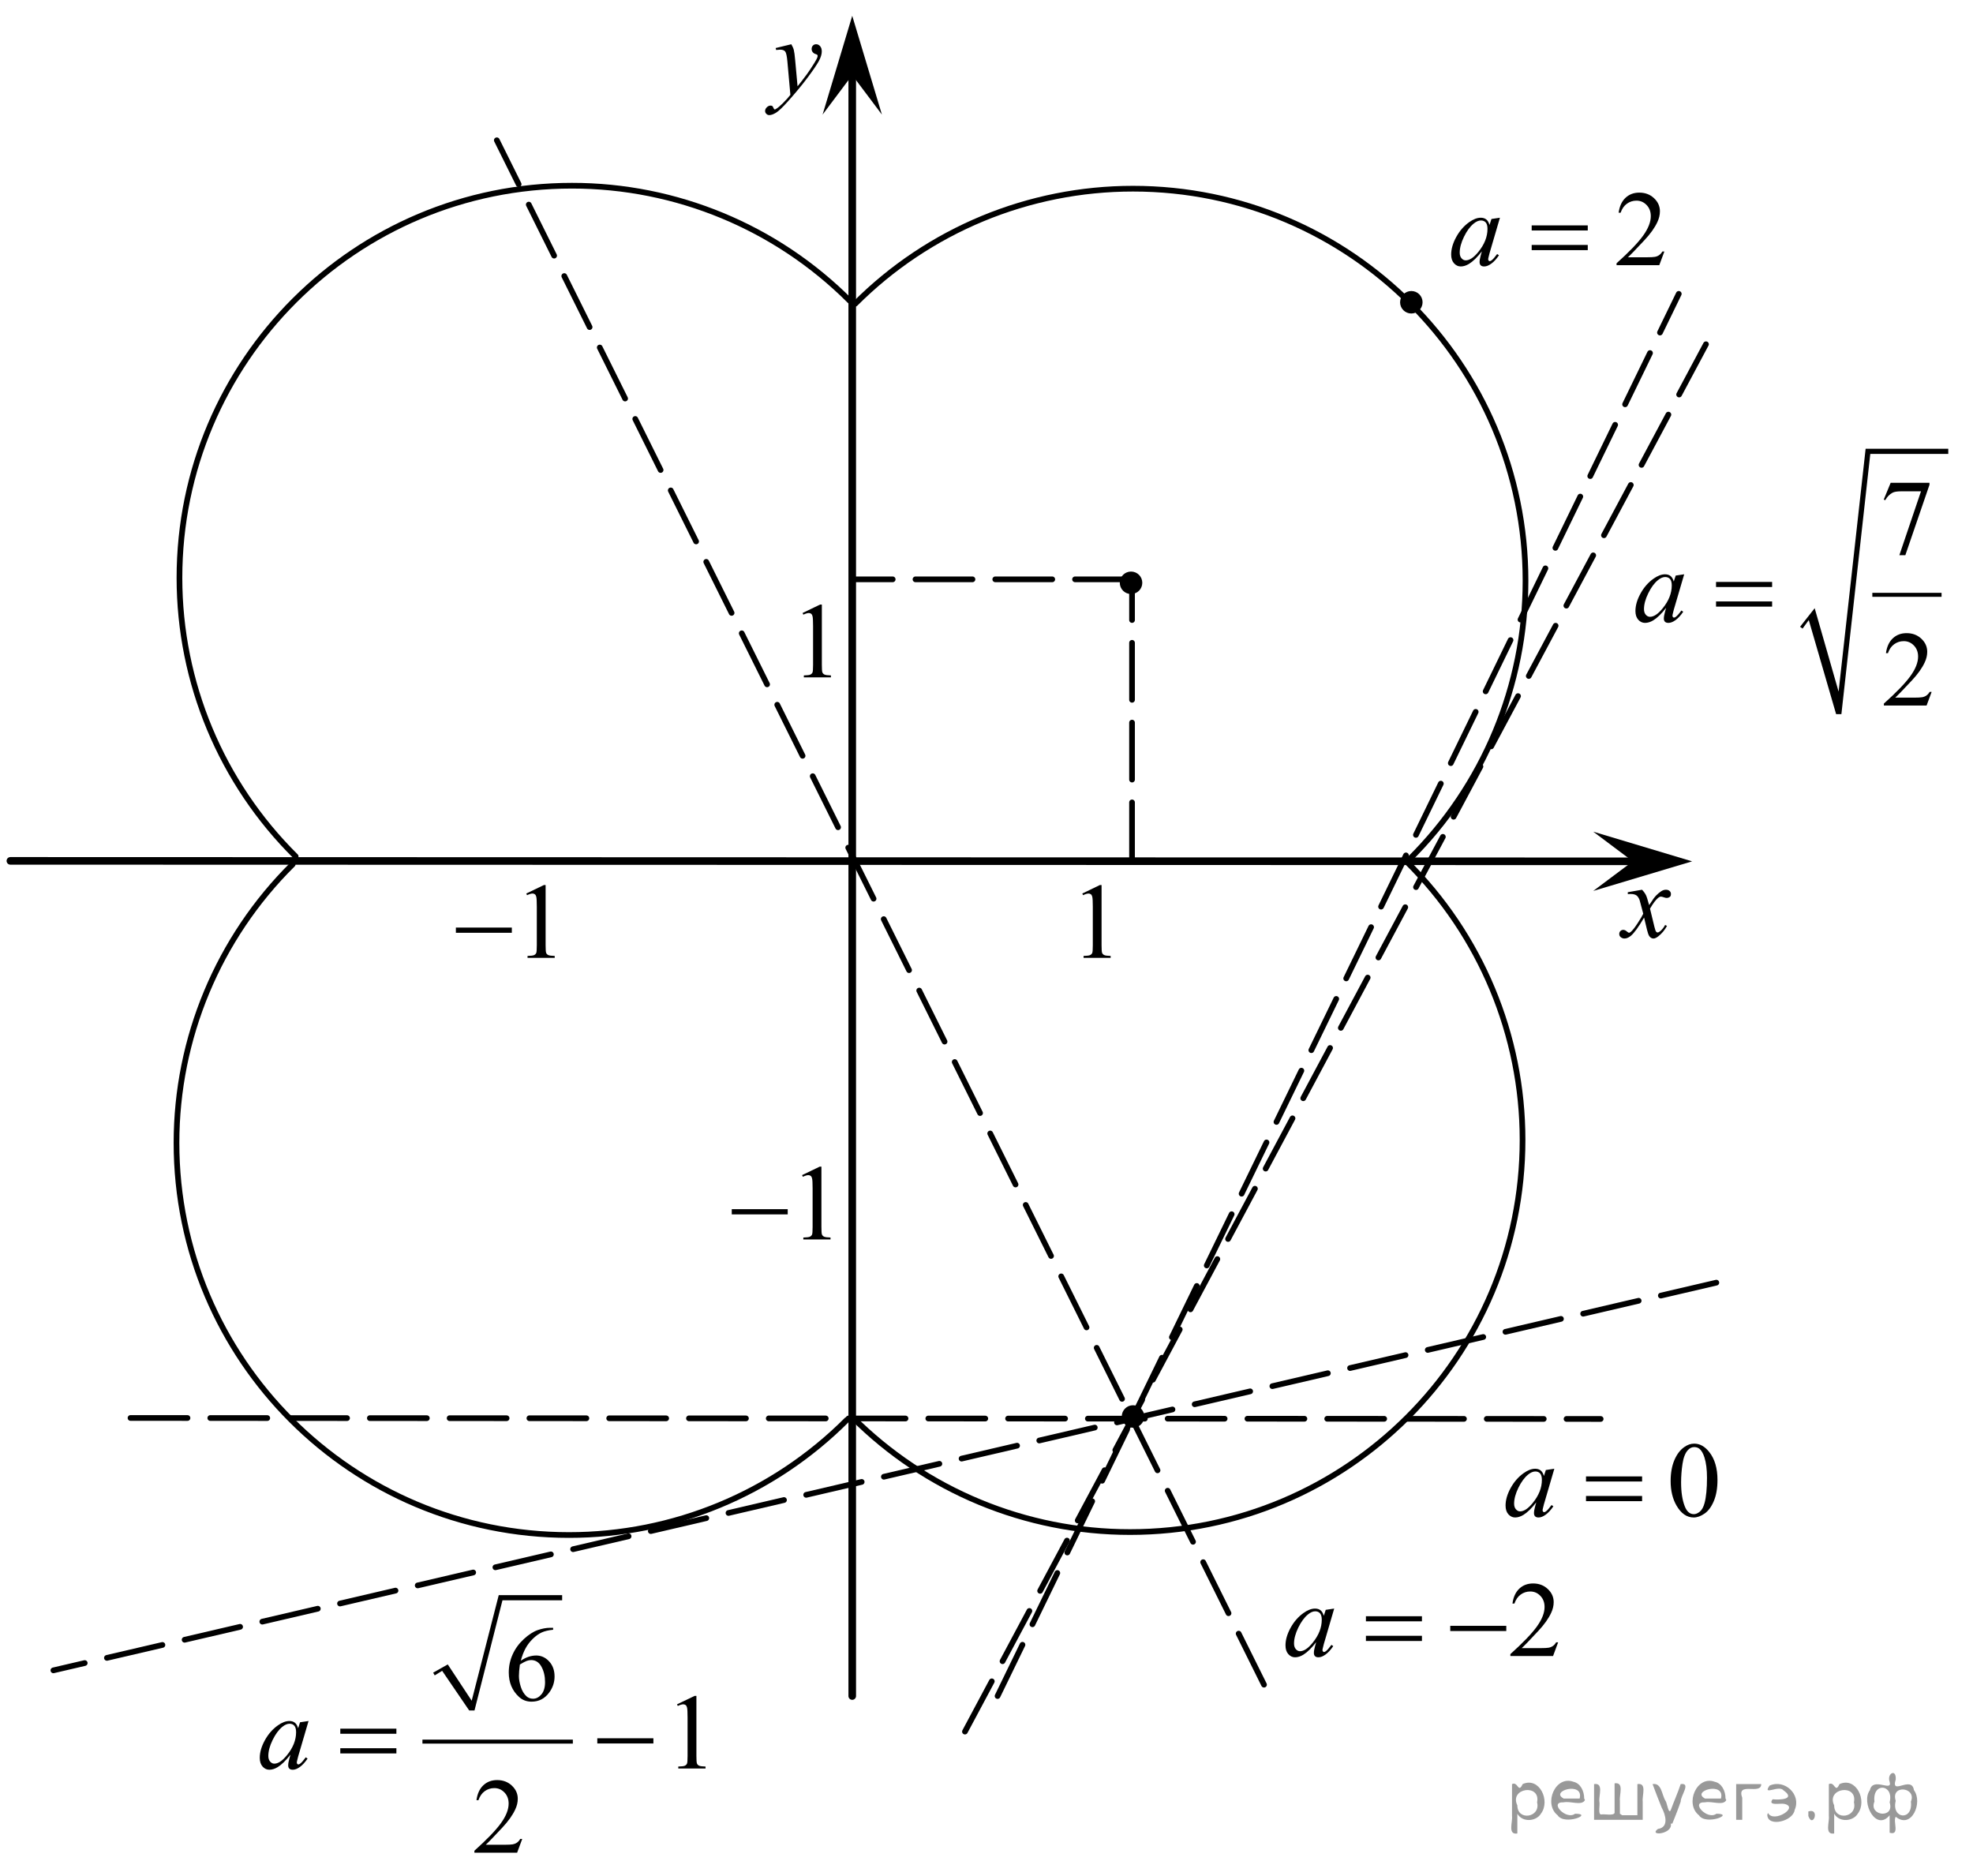 <?xml version="1.0" encoding="utf-8"?>
<!-- Generator: Adobe Illustrator 16.0.0, SVG Export Plug-In . SVG Version: 6.00 Build 0)  -->
<!DOCTYPE svg PUBLIC "-//W3C//DTD SVG 1.1//EN" "http://www.w3.org/Graphics/SVG/1.1/DTD/svg11.dtd">
<svg version="1.1" id="Слой_1" xmlns="http://www.w3.org/2000/svg" xmlns:xlink="http://www.w3.org/1999/xlink" x="0px" y="0px"
	 width="259.671px" height="246.883px" viewBox="0 0 259.671 246.883" enable-background="new 0 0 259.671 246.883"
	 xml:space="preserve">
<g>
	<g>
		<defs>
			<line id="SVGID_1_" x1="21.572" y1="-75.887" x2="246.11" y2="-75.887"/>
		</defs>
		<clipPath id="SVGID_2_">
			<use xlink:href="#SVGID_1_"  overflow="visible"/>
		</clipPath>
	</g>
	<path fill-rule="evenodd" clip-rule="evenodd" d="M133.087-74.003"/>
</g>
<g>
	<g>
		<defs>
			<polygon id="SVGID_3_" points="210.55,127.219 222.325,127.219 222.325,114.348 210.55,114.348 210.55,127.219 			"/>
		</defs>
		<clipPath id="SVGID_4_">
			<use xlink:href="#SVGID_3_"  overflow="visible"/>
		</clipPath>
		<g clip-path="url(#SVGID_4_)">
			<path d="M216.112,117.095c0.229,0.239,0.402,0.479,0.52,0.719c0.085,0.166,0.223,0.602,0.415,1.307l0.618-0.912
				c0.164-0.222,0.363-0.433,0.598-0.633s0.44-0.338,0.618-0.411c0.112-0.046,0.236-0.069,0.373-0.069
				c0.201,0,0.361,0.053,0.48,0.159c0.12,0.105,0.18,0.234,0.18,0.387c0,0.176-0.035,0.295-0.105,0.359
				c-0.131,0.115-0.281,0.173-0.45,0.173c-0.098,0-0.203-0.021-0.315-0.062c-0.221-0.074-0.368-0.111-0.443-0.111
				c-0.112,0-0.246,0.064-0.4,0.193c-0.29,0.24-0.637,0.703-1.04,1.39l0.576,2.378c0.089,0.364,0.164,0.582,0.225,0.653
				c0.062,0.071,0.122,0.107,0.183,0.107c0.099,0,0.214-0.053,0.345-0.159c0.258-0.212,0.478-0.488,0.661-0.829l0.245,0.124
				c-0.295,0.544-0.67,0.995-1.124,1.354c-0.258,0.203-0.476,0.305-0.653,0.305c-0.263,0-0.471-0.146-0.626-0.436
				c-0.098-0.18-0.302-0.954-0.611-2.322c-0.73,1.248-1.316,2.053-1.757,2.412c-0.286,0.23-0.563,0.346-0.829,0.346
				c-0.188,0-0.358-0.067-0.513-0.2c-0.113-0.102-0.169-0.237-0.169-0.408c0-0.152,0.052-0.278,0.154-0.38
				c0.104-0.102,0.229-0.152,0.38-0.152c0.149,0,0.309,0.073,0.478,0.221c0.122,0.106,0.216,0.159,0.281,0.159
				c0.057,0,0.129-0.036,0.218-0.11c0.221-0.175,0.521-0.553,0.899-1.134c0.38-0.58,0.628-1,0.745-1.258
				c-0.29-1.12-0.447-1.712-0.471-1.776c-0.108-0.3-0.248-0.512-0.422-0.637c-0.173-0.124-0.429-0.187-0.766-0.187
				c-0.108,0-0.232,0.005-0.373,0.014v-0.248L216.112,117.095z"/>
		</g>
	</g>
	<g>
		<defs>
			<polygon id="SVGID_5_" points="98.124,18.539 111.202,18.539 111.202,3.068 98.124,3.068 98.124,18.539 			"/>
		</defs>
		<clipPath id="SVGID_6_">
			<use xlink:href="#SVGID_5_"  overflow="visible"/>
		</clipPath>
		<g clip-path="url(#SVGID_6_)">
			<path d="M104.145,5.823c0.159,0.268,0.27,0.519,0.33,0.751s0.122,0.691,0.183,1.375l0.31,3.407
				c0.28-0.333,0.688-0.859,1.222-1.579c0.258-0.351,0.576-0.829,0.955-1.434c0.229-0.369,0.37-0.627,0.422-0.775
				c0.028-0.074,0.042-0.15,0.042-0.229c0-0.051-0.017-0.092-0.049-0.125c-0.033-0.032-0.118-0.07-0.257-0.114
				c-0.138-0.044-0.253-0.125-0.344-0.243c-0.092-0.118-0.137-0.252-0.137-0.405c0-0.189,0.056-0.342,0.168-0.457
				s0.253-0.173,0.422-0.173c0.206,0,0.381,0.084,0.526,0.253s0.218,0.4,0.218,0.696c0,0.365-0.126,0.781-0.379,1.25
				c-0.253,0.468-0.74,1.188-1.461,2.157c-0.722,0.969-1.595,2.026-2.62,3.171c-0.707,0.79-1.231,1.287-1.573,1.492
				c-0.342,0.205-0.635,0.308-0.878,0.308c-0.146,0-0.273-0.054-0.383-0.163c-0.11-0.109-0.165-0.234-0.165-0.377
				c0-0.18,0.076-0.344,0.228-0.492c0.152-0.148,0.317-0.222,0.496-0.222c0.093,0,0.171,0.021,0.231,0.063
				c0.037,0.023,0.078,0.089,0.123,0.197c0.044,0.108,0.085,0.181,0.123,0.218c0.023,0.023,0.051,0.035,0.084,0.035
				c0.028,0,0.077-0.023,0.147-0.069c0.258-0.157,0.558-0.406,0.899-0.748c0.449-0.452,0.781-0.822,0.997-1.108l-0.394-4.39
				c-0.065-0.725-0.164-1.166-0.295-1.323c-0.131-0.157-0.352-0.235-0.66-0.235c-0.099,0-0.274,0.014-0.526,0.042l-0.063-0.256
				L104.145,5.823z"/>
		</g>
	</g>
	<g>
		<defs>
			<polygon id="SVGID_7_" points="139.959,128.648 149.066,128.648 149.066,113.178 139.959,113.178 139.959,128.648 			"/>
		</defs>
		<clipPath id="SVGID_8_">
			<use xlink:href="#SVGID_7_"  overflow="visible"/>
		</clipPath>
		<g clip-path="url(#SVGID_8_)">
			<path d="M142.444,117.595l2.306-1.114h0.23v7.928c0,0.526,0.022,0.854,0.066,0.983c0.045,0.13,0.137,0.229,0.276,0.298
				s0.424,0.108,0.853,0.118v0.256h-3.564v-0.256c0.447-0.01,0.736-0.048,0.867-0.114c0.13-0.067,0.221-0.157,0.272-0.271
				c0.051-0.113,0.077-0.451,0.077-1.015v-5.068c0-0.683-0.023-1.121-0.07-1.315c-0.032-0.147-0.092-0.256-0.178-0.325
				c-0.087-0.069-0.19-0.104-0.312-0.104c-0.172,0-0.412,0.072-0.72,0.215L142.444,117.595z"/>
		</g>
	</g>
	<g>
		<defs>
			<polygon id="SVGID_9_" points="103.135,91.728 112.243,91.728 112.243,76.258 103.135,76.258 103.135,91.728 			"/>
		</defs>
		<clipPath id="SVGID_10_">
			<use xlink:href="#SVGID_9_"  overflow="visible"/>
		</clipPath>
		<g clip-path="url(#SVGID_10_)">
			<path d="M105.628,80.677l2.307-1.114h0.23v7.928c0,0.526,0.021,0.854,0.066,0.983c0.044,0.13,0.136,0.229,0.275,0.298
				c0.141,0.069,0.424,0.108,0.854,0.118v0.256h-3.564V88.89c0.447-0.01,0.735-0.048,0.866-0.114
				c0.131-0.067,0.222-0.157,0.272-0.271c0.052-0.113,0.077-0.451,0.077-1.015v-5.068c0-0.683-0.023-1.121-0.07-1.315
				c-0.032-0.147-0.092-0.256-0.178-0.325c-0.087-0.069-0.19-0.104-0.312-0.104c-0.172,0-0.412,0.072-0.72,0.215L105.628,80.677z"/>
		</g>
	</g>
	<g>
		<defs>
			<polygon id="SVGID_11_" points="57.332,128.648 75.613,128.648 75.613,113.178 57.332,113.178 57.332,128.648 			"/>
		</defs>
		<clipPath id="SVGID_12_">
			<use xlink:href="#SVGID_11_"  overflow="visible"/>
		</clipPath>
		<g clip-path="url(#SVGID_12_)">
			<path d="M69.265,117.595l2.314-1.114h0.231v7.928c0,0.526,0.022,0.854,0.066,0.983c0.045,0.13,0.137,0.229,0.277,0.298
				s0.426,0.108,0.855,0.118v0.256h-3.577v-0.256c0.449-0.01,0.739-0.048,0.87-0.114c0.131-0.067,0.222-0.157,0.273-0.271
				s0.077-0.451,0.077-1.015v-5.068c0-0.683-0.023-1.121-0.07-1.315c-0.032-0.147-0.092-0.256-0.179-0.325s-0.19-0.104-0.313-0.104
				c-0.173,0-0.413,0.072-0.722,0.215L69.265,117.595z"/>
		</g>
		<g clip-path="url(#SVGID_12_)">
			<path d="M60,122.075h7.364v0.686H60V122.075z"/>
		</g>
	</g>
	<g>
		<defs>
			<polygon id="SVGID_13_" points="93.636,165.698 111.918,165.698 111.918,150.229 93.636,150.229 93.636,165.698 			"/>
		</defs>
		<clipPath id="SVGID_14_">
			<use xlink:href="#SVGID_13_"  overflow="visible"/>
		</clipPath>
		<g clip-path="url(#SVGID_14_)">
			<path d="M105.563,154.655l2.314-1.114h0.231v7.928c0,0.526,0.022,0.854,0.066,0.983c0.045,0.13,0.137,0.229,0.277,0.298
				s0.426,0.108,0.855,0.118v0.256h-3.577v-0.256c0.449-0.01,0.739-0.048,0.87-0.114c0.131-0.067,0.222-0.157,0.273-0.271
				s0.077-0.451,0.077-1.015V156.4c0-0.683-0.023-1.121-0.07-1.315c-0.032-0.147-0.092-0.256-0.179-0.325s-0.19-0.104-0.313-0.104
				c-0.173,0-0.413,0.072-0.722,0.215L105.563,154.655z"/>
		</g>
		<g clip-path="url(#SVGID_14_)">
			<path d="M96.309,159.136h7.364v0.686h-7.364V159.136z"/>
		</g>
	</g>
	<g>
		<defs>
			<polygon id="SVGID_15_" points="195.391,203.398 229.417,203.398 229.417,186.693 195.391,186.693 195.391,203.398 			"/>
		</defs>
		<clipPath id="SVGID_16_">
			<use xlink:href="#SVGID_15_"  overflow="visible"/>
		</clipPath>
		<g clip-path="url(#SVGID_16_)">
			<path d="M219.876,194.92c0-1.067,0.164-1.986,0.492-2.758c0.327-0.771,0.764-1.345,1.307-1.722
				c0.422-0.299,0.857-0.448,1.308-0.448c0.731,0,1.388,0.365,1.969,1.097c0.726,0.907,1.089,2.136,1.089,3.686
				c0,1.086-0.159,2.009-0.478,2.768c-0.319,0.76-0.726,1.311-1.22,1.653s-0.972,0.515-1.431,0.515
				c-0.909,0-1.666-0.527-2.271-1.581C220.131,197.241,219.876,196.171,219.876,194.92z M221.253,195.092
				c0,1.289,0.162,2.34,0.485,3.154c0.268,0.686,0.665,1.028,1.195,1.028c0.253,0,0.516-0.111,0.787-0.334
				c0.271-0.224,0.478-0.598,0.618-1.122c0.216-0.791,0.323-1.907,0.323-3.348c0-1.067-0.112-1.957-0.337-2.671
				c-0.169-0.528-0.387-0.904-0.653-1.125c-0.192-0.151-0.425-0.228-0.696-0.228c-0.318,0-0.603,0.141-0.851,0.421
				c-0.338,0.382-0.567,0.982-0.688,1.802C221.314,193.488,221.253,194.296,221.253,195.092z"/>
		</g>
		<g clip-path="url(#SVGID_16_)">
			<path d="M204.569,193.298l-1.37,4.68l-0.155,0.628c-0.014,0.06-0.021,0.11-0.021,0.151c0,0.074,0.023,0.139,0.07,0.193
				c0.037,0.042,0.084,0.063,0.141,0.063c0.061,0,0.141-0.037,0.238-0.11c0.184-0.134,0.427-0.41,0.731-0.828l0.239,0.165
				c-0.323,0.479-0.656,0.844-0.998,1.094c-0.343,0.251-0.659,0.377-0.949,0.377c-0.202,0-0.353-0.05-0.453-0.148
				c-0.102-0.1-0.151-0.243-0.151-0.432c0-0.226,0.052-0.522,0.154-0.891l0.147-0.518c-0.613,0.787-1.179,1.337-1.693,1.649
				c-0.371,0.226-0.733,0.339-1.09,0.339c-0.342,0-0.638-0.14-0.886-0.418s-0.372-0.661-0.372-1.149
				c0-0.731,0.224-1.503,0.671-2.315c0.447-0.812,1.016-1.462,1.704-1.949c0.539-0.387,1.048-0.58,1.525-0.58
				c0.286,0,0.524,0.073,0.714,0.221s0.334,0.392,0.433,0.731l0.253-0.786L204.569,193.298z M202.067,193.656
				c-0.3,0-0.619,0.139-0.956,0.414c-0.479,0.392-0.903,0.972-1.276,1.739c-0.372,0.769-0.559,1.464-0.559,2.085
				c0,0.313,0.08,0.561,0.239,0.742s0.342,0.272,0.548,0.272c0.511,0,1.066-0.37,1.666-1.111c0.802-0.984,1.202-1.995,1.202-3.03
				c0-0.391-0.077-0.674-0.231-0.849C202.545,193.744,202.334,193.656,202.067,193.656z"/>
		</g>
		<g clip-path="url(#SVGID_16_)">
			<path d="M208.738,194.306h7.381v0.669h-7.381V194.306z M208.738,196.88h7.381v0.684h-7.381V196.88z"/>
		</g>
	</g>
	<g>
		<defs>
			<polygon id="SVGID_17_" points="166.439,221.794 208.272,221.794 208.272,205.089 166.439,205.089 166.439,221.794 			"/>
		</defs>
		<clipPath id="SVGID_18_">
			<use xlink:href="#SVGID_17_"  overflow="visible"/>
		</clipPath>
		<g clip-path="url(#SVGID_18_)">
			<path d="M205.068,216.145l-0.667,1.802h-5.618v-0.255c1.652-1.482,2.816-2.692,3.49-3.631s1.011-1.797,1.011-2.574
				c0-0.594-0.185-1.081-0.555-1.463c-0.369-0.383-0.812-0.573-1.327-0.573c-0.468,0-0.888,0.135-1.26,0.403
				c-0.372,0.27-0.647,0.664-0.825,1.184h-0.26c0.117-0.851,0.418-1.504,0.902-1.96c0.484-0.455,1.089-0.683,1.814-0.683
				c0.772,0,1.418,0.243,1.935,0.731c0.518,0.487,0.776,1.063,0.776,1.726c0,0.474-0.112,0.947-0.337,1.422
				c-0.347,0.745-0.908,1.534-1.686,2.367c-1.166,1.251-1.894,2.006-2.184,2.264h2.485c0.506,0,0.86-0.019,1.064-0.056
				c0.203-0.036,0.387-0.111,0.551-0.224c0.164-0.113,0.307-0.273,0.429-0.48H205.068z"/>
		</g>
		<g clip-path="url(#SVGID_18_)">
			<path d="M175.597,211.7l-1.369,4.68l-0.154,0.628c-0.015,0.06-0.021,0.11-0.021,0.151c0,0.074,0.023,0.139,0.07,0.193
				c0.037,0.042,0.084,0.063,0.141,0.063c0.061,0,0.14-0.037,0.238-0.11c0.183-0.134,0.426-0.41,0.73-0.828l0.238,0.165
				c-0.322,0.479-0.655,0.844-0.997,1.094c-0.342,0.251-0.657,0.377-0.947,0.377c-0.201,0-0.353-0.05-0.453-0.148
				c-0.101-0.1-0.151-0.243-0.151-0.432c0-0.226,0.052-0.522,0.155-0.891l0.147-0.518c-0.614,0.787-1.178,1.337-1.692,1.649
				c-0.37,0.226-0.733,0.339-1.089,0.339c-0.342,0-0.637-0.14-0.885-0.418s-0.372-0.661-0.372-1.149
				c0-0.731,0.224-1.503,0.671-2.315c0.446-0.812,1.015-1.462,1.702-1.949c0.539-0.387,1.047-0.58,1.524-0.58
				c0.285,0,0.522,0.073,0.713,0.221c0.189,0.147,0.333,0.392,0.432,0.731l0.253-0.786L175.597,211.7z M173.097,212.059
				c-0.3,0-0.618,0.139-0.955,0.414c-0.478,0.392-0.902,0.972-1.274,1.739c-0.372,0.769-0.558,1.464-0.558,2.085
				c0,0.313,0.079,0.561,0.238,0.742s0.342,0.272,0.548,0.272c0.51,0,1.064-0.37,1.664-1.111c0.801-0.984,1.2-1.995,1.2-3.03
				c0-0.391-0.077-0.674-0.231-0.849S173.363,212.059,173.097,212.059z"/>
		</g>
		<g clip-path="url(#SVGID_18_)">
			<path d="M179.772,212.708h7.373v0.669h-7.373V212.708z M179.772,215.282h7.373v0.684h-7.373V215.282z"/>
			<path d="M190.872,213.971h7.373v0.684h-7.373V213.971z"/>
		</g>
	</g>
	<g>
		<defs>
			<polygon id="SVGID_19_" points="188.234,38.753 222.261,38.753 222.261,22.048 188.234,22.048 188.234,38.753 			"/>
		</defs>
		<clipPath id="SVGID_20_">
			<use xlink:href="#SVGID_19_"  overflow="visible"/>
		</clipPath>
		<g clip-path="url(#SVGID_20_)">
			<path d="M219.05,33.1l-0.668,1.802h-5.623v-0.255c1.654-1.482,2.818-2.692,3.493-3.631s1.013-1.797,1.013-2.574
				c0-0.594-0.186-1.082-0.556-1.463s-0.813-0.573-1.328-0.573c-0.469,0-0.89,0.134-1.262,0.404
				c-0.373,0.269-0.648,0.664-0.826,1.184h-0.261c0.117-0.851,0.419-1.505,0.903-1.96c0.485-0.456,1.091-0.684,1.817-0.684
				c0.773,0,1.419,0.244,1.937,0.731c0.518,0.488,0.776,1.063,0.776,1.726c0,0.474-0.112,0.948-0.337,1.422
				c-0.347,0.746-0.909,1.535-1.688,2.367c-1.166,1.251-1.896,2.006-2.186,2.264h2.488c0.506,0,0.861-0.019,1.064-0.056
				c0.204-0.036,0.388-0.111,0.552-0.224c0.164-0.113,0.308-0.273,0.43-0.48H219.05z"/>
		</g>
		<g clip-path="url(#SVGID_20_)">
			<path d="M197.409,28.655l-1.37,4.68l-0.155,0.628c-0.014,0.06-0.021,0.11-0.021,0.151c0,0.074,0.023,0.139,0.07,0.193
				c0.037,0.042,0.084,0.063,0.141,0.063c0.061,0,0.141-0.037,0.238-0.11c0.184-0.134,0.427-0.41,0.731-0.828l0.239,0.165
				c-0.323,0.479-0.656,0.844-0.998,1.094c-0.343,0.251-0.659,0.377-0.949,0.377c-0.202,0-0.353-0.05-0.453-0.148
				c-0.102-0.1-0.151-0.243-0.151-0.432c0-0.226,0.052-0.522,0.154-0.891l0.147-0.518c-0.613,0.787-1.179,1.337-1.693,1.649
				c-0.371,0.226-0.733,0.339-1.09,0.339c-0.342,0-0.638-0.14-0.886-0.418s-0.372-0.661-0.372-1.149
				c0-0.731,0.224-1.503,0.671-2.315c0.447-0.812,1.016-1.462,1.704-1.95c0.539-0.386,1.048-0.58,1.525-0.58
				c0.286,0,0.524,0.074,0.714,0.221c0.189,0.147,0.334,0.391,0.433,0.731l0.253-0.787L197.409,28.655z M194.907,29.014
				c-0.3,0-0.619,0.138-0.956,0.414c-0.479,0.391-0.903,0.971-1.276,1.739c-0.372,0.769-0.559,1.463-0.559,2.084
				c0,0.313,0.08,0.561,0.239,0.742s0.342,0.272,0.548,0.272c0.511,0,1.066-0.37,1.666-1.111c0.802-0.985,1.202-1.995,1.202-3.03
				c0-0.391-0.077-0.674-0.231-0.849C195.385,29.102,195.174,29.014,194.907,29.014z"/>
		</g>
		<g clip-path="url(#SVGID_20_)">
			<path d="M201.588,29.663h7.381v0.669h-7.381V29.663z M201.588,32.237h7.381v0.684h-7.381V32.237z"/>
		</g>
	</g>
	<g>
		<defs>
			<polygon id="SVGID_21_" points="212.502,97.189 259.604,97.189 259.604,56.173 212.502,56.173 212.502,97.189 			"/>
		</defs>
		<clipPath id="SVGID_22_">
			<use xlink:href="#SVGID_21_"  overflow="visible"/>
		</clipPath>
		
			<line clip-path="url(#SVGID_22_)" fill="none" stroke="#000000" stroke-width="0.524" stroke-linecap="square" stroke-miterlimit="10" x1="246.685" y1="78.283" x2="255.271" y2="78.283"/>
		
			<line clip-path="url(#SVGID_22_)" fill="none" stroke="#000000" stroke-width="0" stroke-linecap="square" stroke-miterlimit="10" x1="237.076" y1="82.608" x2="238.426" y2="80.807"/>
		
			<line clip-path="url(#SVGID_22_)" fill="none" stroke="#000000" stroke-width="0" stroke-linecap="square" stroke-miterlimit="10" x1="238.426" y1="80.807" x2="241.982" y2="93.984"/>
		
			<line clip-path="url(#SVGID_22_)" fill="none" stroke="#000000" stroke-width="0" stroke-linecap="square" stroke-miterlimit="10" x1="241.982" y1="93.984" x2="245.825" y2="59.377"/>
		
			<line clip-path="url(#SVGID_22_)" fill="none" stroke="#000000" stroke-width="0" stroke-linecap="square" stroke-miterlimit="10" x1="245.825" y1="59.377" x2="256.416" y2="59.377"/>
		<polygon clip-path="url(#SVGID_22_)" fill-rule="evenodd" clip-rule="evenodd" points="236.912,82.488 238.834,80.045 
			241.982,91.021 245.54,59.058 256.416,59.058 256.416,59.738 246.153,59.738 242.351,93.984 241.655,93.984 238.058,81.606 
			237.239,82.729 		"/>
		<g clip-path="url(#SVGID_22_)">
			<path d="M248.834,63.539h5.109v0.262l-3.177,9.266h-0.787l2.847-8.405h-2.621c-0.529,0-0.907,0.062-1.132,0.186
				c-0.394,0.212-0.71,0.537-0.948,0.978l-0.204-0.075L248.834,63.539z"/>
		</g>
		<g clip-path="url(#SVGID_22_)">
			<path d="M254.229,91.056l-0.667,1.797h-5.622v-0.255c1.653-1.478,2.817-2.685,3.492-3.621s1.013-1.792,1.013-2.567
				c0-0.593-0.186-1.079-0.556-1.46s-0.813-0.571-1.328-0.571c-0.469,0-0.889,0.135-1.262,0.403
				c-0.372,0.268-0.647,0.661-0.825,1.18h-0.261c0.117-0.849,0.418-1.5,0.903-1.955c0.485-0.454,1.091-0.681,1.816-0.681
				c0.773,0,1.419,0.243,1.937,0.729s0.776,1.06,0.776,1.721c0,0.473-0.112,0.945-0.337,1.418c-0.347,0.744-0.909,1.531-1.687,2.361
				c-1.167,1.249-1.896,2.001-2.187,2.259h2.488c0.506,0,0.861-0.019,1.064-0.056c0.204-0.036,0.388-0.111,0.552-0.224
				s0.307-0.271,0.429-0.479H254.229z"/>
		</g>
		<g clip-path="url(#SVGID_22_)">
			<path d="M221.661,75.581l-1.371,4.668l-0.154,0.626c-0.014,0.06-0.021,0.11-0.021,0.151c0,0.074,0.023,0.138,0.07,0.193
				c0.037,0.041,0.084,0.062,0.14,0.062c0.062,0,0.141-0.036,0.239-0.11c0.183-0.133,0.427-0.408,0.731-0.826l0.238,0.166
				c-0.323,0.477-0.656,0.841-0.998,1.091s-0.658,0.375-0.948,0.375c-0.202,0-0.353-0.049-0.453-0.147
				c-0.102-0.099-0.151-0.242-0.151-0.431c0-0.225,0.052-0.521,0.154-0.888l0.147-0.517c-0.613,0.785-1.178,1.333-1.693,1.646
				c-0.37,0.225-0.733,0.337-1.089,0.337c-0.343,0-0.638-0.139-0.886-0.416c-0.249-0.278-0.373-0.66-0.373-1.146
				c0-0.729,0.224-1.5,0.672-2.31c0.447-0.811,1.016-1.458,1.704-1.945c0.538-0.385,1.047-0.578,1.524-0.578
				c0.286,0,0.524,0.073,0.714,0.221c0.189,0.146,0.334,0.39,0.432,0.729l0.254-0.785L221.661,75.581z M219.159,75.939
				c-0.3,0-0.618,0.138-0.956,0.413c-0.478,0.39-0.903,0.968-1.275,1.734s-0.559,1.46-0.559,2.079c0,0.313,0.079,0.559,0.239,0.74
				c0.159,0.182,0.342,0.271,0.548,0.271c0.511,0,1.065-0.369,1.665-1.108c0.802-0.981,1.202-1.989,1.202-3.021
				c0-0.391-0.077-0.673-0.231-0.847C219.637,76.026,219.426,75.939,219.159,75.939z"/>
		</g>
		<g clip-path="url(#SVGID_22_)">
			<path d="M225.852,76.586h7.38v0.668h-7.38V76.586z M225.852,79.154h7.38v0.682h-7.38V79.154z"/>
		</g>
	</g>
	<g>
		<defs>
			<polygon id="SVGID_23_" points="31.438,246.883 95.587,246.883 95.587,207.039 31.438,207.039 31.438,246.883 			"/>
		</defs>
		<clipPath id="SVGID_24_">
			<use xlink:href="#SVGID_23_"  overflow="visible"/>
		</clipPath>
		
			<line clip-path="url(#SVGID_24_)" fill="none" stroke="#000000" stroke-width="0" stroke-linecap="square" stroke-miterlimit="10" x1="57.09" y1="220.293" x2="58.563" y2="219.45"/>
		
			<line clip-path="url(#SVGID_24_)" fill="none" stroke="#000000" stroke-width="0" stroke-linecap="square" stroke-miterlimit="10" x1="58.563" y1="219.45" x2="62.08" y2="225.113"/>
		
			<line clip-path="url(#SVGID_24_)" fill="none" stroke="#000000" stroke-width="0" stroke-linecap="square" stroke-miterlimit="10" x1="62.08" y1="225.113" x2="65.886" y2="210.252"/>
		
			<line clip-path="url(#SVGID_24_)" fill="none" stroke="#000000" stroke-width="0" stroke-linecap="square" stroke-miterlimit="10" x1="65.886" y1="210.252" x2="73.986" y2="210.252"/>
		<polygon clip-path="url(#SVGID_24_)" fill-rule="evenodd" clip-rule="evenodd" points="57.008,220.133 58.931,219.049 
			62.08,223.827 65.64,209.931 73.986,209.931 73.986,210.612 66.131,210.612 62.448,225.113 61.753,225.113 58.194,219.892 
			57.212,220.493 		"/>
		
			<line clip-path="url(#SVGID_24_)" fill="none" stroke="#000000" stroke-width="0.525" stroke-linecap="square" stroke-miterlimit="10" x1="55.861" y1="229.21" x2="75.131" y2="229.21"/>
		<g clip-path="url(#SVGID_24_)">
			<path d="M72.797,214.231v0.256c-0.618,0.06-1.124,0.181-1.515,0.362c-0.392,0.182-0.778,0.459-1.16,0.832
				c-0.383,0.372-0.699,0.788-0.95,1.246c-0.25,0.458-0.46,1.002-0.629,1.633c0.675-0.456,1.353-0.684,2.032-0.684
				c0.651,0,1.217,0.258,1.694,0.772c0.479,0.516,0.718,1.179,0.718,1.988c0,0.783-0.242,1.496-0.725,2.141
				c-0.581,0.782-1.35,1.174-2.307,1.174c-0.651,0-1.204-0.212-1.659-0.636c-0.891-0.823-1.336-1.892-1.336-3.203
				c0-0.838,0.171-1.634,0.514-2.389c0.342-0.755,0.83-1.424,1.466-2.009c0.635-0.584,1.243-0.978,1.824-1.181
				c0.582-0.202,1.123-0.304,1.625-0.304H72.797z M68.424,219.064c-0.085,0.621-0.127,1.123-0.127,1.505
				c0,0.441,0.083,0.921,0.25,1.439c0.166,0.518,0.413,0.928,0.741,1.232c0.239,0.216,0.53,0.324,0.872,0.324
				c0.408,0,0.772-0.188,1.094-0.566c0.321-0.377,0.481-0.916,0.481-1.615c0-0.787-0.159-1.468-0.479-2.044
				c-0.318-0.575-0.771-0.862-1.356-0.862c-0.179,0-0.369,0.037-0.573,0.11S68.822,218.82,68.424,219.064z"/>
		</g>
		<g clip-path="url(#SVGID_24_)">
			<path d="M89.104,224.302l2.321-1.111h0.231v7.904c0,0.525,0.022,0.852,0.067,0.98c0.044,0.129,0.137,0.229,0.277,0.297
				c0.141,0.069,0.427,0.108,0.857,0.117v0.256h-3.586v-0.256c0.45-0.009,0.741-0.047,0.872-0.113s0.223-0.156,0.274-0.27
				c0.052-0.112,0.077-0.45,0.077-1.012v-5.053c0-0.682-0.023-1.118-0.07-1.312c-0.033-0.147-0.093-0.256-0.18-0.325
				c-0.086-0.068-0.19-0.104-0.313-0.104c-0.174,0-0.415,0.071-0.725,0.214L89.104,224.302z"/>
		</g>
		<g clip-path="url(#SVGID_24_)">
			<path d="M68.73,242.023l-0.669,1.802h-5.625v-0.256c1.655-1.481,2.819-2.692,3.495-3.631c0.675-0.938,1.013-1.797,1.013-2.575
				c0-0.594-0.186-1.081-0.556-1.464c-0.371-0.382-0.813-0.572-1.329-0.572c-0.469,0-0.89,0.135-1.263,0.403
				c-0.372,0.27-0.647,0.664-0.826,1.185h-0.26c0.117-0.852,0.418-1.505,0.903-1.961s1.091-0.684,1.817-0.684
				c0.774,0,1.42,0.244,1.938,0.731c0.519,0.488,0.777,1.063,0.777,1.727c0,0.474-0.112,0.948-0.338,1.422
				c-0.347,0.746-0.909,1.535-1.688,2.368c-1.167,1.252-1.896,2.007-2.187,2.265h2.489c0.506,0,0.861-0.019,1.065-0.056
				c0.203-0.037,0.388-0.111,0.552-0.225c0.164-0.112,0.307-0.272,0.429-0.479H68.73z"/>
		</g>
		<g clip-path="url(#SVGID_24_)">
			<path d="M40.609,226.497l-1.371,4.681l-0.155,0.629c-0.014,0.06-0.021,0.11-0.021,0.151c0,0.074,0.023,0.138,0.07,0.193
				c0.037,0.041,0.084,0.063,0.141,0.063c0.061,0,0.141-0.037,0.239-0.11c0.183-0.134,0.426-0.41,0.73-0.829l0.239,0.166
				c-0.323,0.479-0.656,0.844-0.998,1.094c-0.343,0.251-0.659,0.377-0.949,0.377c-0.202,0-0.353-0.05-0.454-0.148
				c-0.101-0.1-0.15-0.243-0.15-0.432c0-0.226,0.051-0.522,0.154-0.891l0.147-0.518c-0.614,0.787-1.179,1.337-1.694,1.649
				c-0.37,0.226-0.733,0.339-1.09,0.339c-0.343,0-0.638-0.14-0.887-0.418c-0.248-0.278-0.372-0.661-0.372-1.149
				c0-0.731,0.224-1.504,0.672-2.316c0.447-0.813,1.016-1.462,1.705-1.95c0.539-0.387,1.048-0.58,1.525-0.58
				c0.286,0,0.524,0.074,0.714,0.222c0.189,0.146,0.334,0.391,0.433,0.731l0.253-0.787L40.609,226.497z M38.106,226.856
				c-0.301,0-0.619,0.138-0.957,0.414c-0.478,0.392-0.903,0.972-1.276,1.74c-0.372,0.769-0.559,1.463-0.559,2.084
				c0,0.313,0.08,0.561,0.239,0.742c0.159,0.183,0.342,0.273,0.548,0.273c0.512,0,1.066-0.371,1.667-1.112
				c0.802-0.984,1.202-1.995,1.202-3.03c0-0.391-0.077-0.674-0.231-0.849C38.584,226.943,38.373,226.856,38.106,226.856z"/>
		</g>
		<g clip-path="url(#SVGID_24_)">
			<path d="M44.787,227.505h7.383v0.67h-7.383V227.505z M44.787,230.08h7.383v0.684h-7.383V230.08z"/>
			<path d="M78.612,228.769h7.383v0.684h-7.383V228.769z"/>
		</g>
	</g>
	<g>
		<defs>
			<rect id="SVGID_25_" width="259.671" height="246.636"/>
		</defs>
		<clipPath id="SVGID_26_">
			<use xlink:href="#SVGID_25_"  overflow="visible"/>
		</clipPath>
		<g clip-path="url(#SVGID_26_)">
		</g>
	</g>
	
		<line fill="none" stroke="#000000" stroke-linecap="round" stroke-linejoin="round" stroke-miterlimit="8" x1="1.366" y1="113.296" x2="214.896" y2="113.357"/>
	<polygon fill-rule="evenodd" clip-rule="evenodd" points="214.896,113.357 209.692,109.455 222.703,113.36 209.689,117.255 
		214.896,113.357 	"/>
	
		<line fill="none" stroke="#000000" stroke-linecap="round" stroke-linejoin="round" stroke-miterlimit="8" x1="112.165" y1="223.21" x2="112.165" y2="9.881"/>
	<polygon fill-rule="evenodd" clip-rule="evenodd" points="112.165,9.881 108.263,15.081 112.165,2.08 116.07,15.081 112.165,9.881 
			"/>
	<path fill="none" stroke="#000000" stroke-width="0.75" stroke-linecap="round" stroke-linejoin="round" stroke-miterlimit="8" d="
		M112.553,39.978c9.691-9.699,22.845-15.149,36.564-15.146c28.53,0,51.66,23.105,51.66,51.612c0,13.766-5.506,26.963-15.295,36.655"
		/>
	<path fill="none" stroke="#000000" stroke-width="0.75" stroke-linecap="round" stroke-linejoin="round" stroke-miterlimit="8" d="
		M111.842,39.588c-9.691-9.699-22.846-15.15-36.563-15.148c-28.531,0-51.661,23.107-51.661,51.614
		c0,13.766,5.506,26.963,15.295,36.654"/>
	<path fill="none" stroke="#000000" stroke-width="0.75" stroke-linecap="round" stroke-linejoin="round" stroke-miterlimit="8" d="
		M112.162,186.482c9.691,9.699,22.846,15.151,36.564,15.148c28.53,0,51.661-23.106,51.661-51.614
		c0-13.766-5.506-26.962-15.295-36.653"/>
	<path fill="none" stroke="#000000" stroke-width="0.75" stroke-linecap="round" stroke-linejoin="round" stroke-miterlimit="8" d="
		M111.451,186.874c-9.69,9.699-22.845,15.149-36.563,15.146c-28.531,0-51.66-23.106-51.66-51.612
		c0-13.768,5.505-26.964,15.294-36.655"/>
	
		<line fill="none" stroke="#000000" stroke-width="0.75" stroke-linecap="round" stroke-linejoin="round" stroke-miterlimit="8" stroke-dasharray="7.5,3" x1="148.989" y1="113.1" x2="148.989" y2="76.245"/>
	
		<line fill="none" stroke="#000000" stroke-width="0.75" stroke-linecap="round" stroke-linejoin="round" stroke-miterlimit="8" stroke-dasharray="7.5,3" x1="148.989" y1="76.245" x2="112.165" y2="76.245"/>
	<path fill-rule="evenodd" clip-rule="evenodd" d="M148.858,75.596c-0.61,0-1.105,0.494-1.105,1.104s0.495,1.105,1.105,1.105
		c0.612,0,1.107-0.495,1.107-1.105S149.471,75.596,148.858,75.596L148.858,75.596z"/>
	<path fill="none" stroke="#000000" stroke-width="0.75" stroke-linecap="round" stroke-linejoin="round" stroke-miterlimit="8" d="
		M148.858,75.596c-0.61,0-1.105,0.494-1.105,1.104s0.495,1.105,1.105,1.105c0.612,0,1.107-0.495,1.107-1.105
		S149.471,75.596,148.858,75.596L148.858,75.596z"/>
	<path fill-rule="evenodd" clip-rule="evenodd" d="M185.749,38.675c-0.611,0-1.106,0.495-1.106,1.106
		c0,0.609,0.495,1.104,1.106,1.104c0.61,0,1.105-0.495,1.105-1.104C186.854,39.17,186.359,38.675,185.749,38.675L185.749,38.675z"/>
	<path fill="none" stroke="#000000" stroke-width="0.75" stroke-linecap="round" stroke-linejoin="round" stroke-miterlimit="8" d="
		M185.749,38.675c-0.611,0-1.106,0.495-1.106,1.106c0,0.609,0.495,1.104,1.106,1.104c0.61,0,1.105-0.495,1.105-1.104
		C186.854,39.17,186.359,38.675,185.749,38.675L185.749,38.675z"/>
	
		<line fill="none" stroke="#000000" stroke-width="0.75" stroke-linecap="round" stroke-linejoin="round" stroke-miterlimit="8" stroke-dasharray="7.5,3" x1="17.177" y1="186.615" x2="210.667" y2="186.745"/>
	
		<line fill="none" stroke="#000000" stroke-width="0.75" stroke-linecap="round" stroke-linejoin="round" stroke-miterlimit="8" stroke-dasharray="7.5,3" x1="166.36" y1="221.715" x2="65.387" y2="18.46"/>
	
		<line fill="none" stroke="#000000" stroke-width="0.75" stroke-linecap="round" stroke-linejoin="round" stroke-miterlimit="8" stroke-dasharray="7.5,3" x1="131.292" y1="223.21" x2="220.946" y2="38.675"/>
	
		<line fill="none" stroke="#000000" stroke-width="0.75" stroke-linecap="round" stroke-linejoin="round" stroke-miterlimit="8" stroke-dasharray="7.5,3" x1="126.999" y1="227.89" x2="225.5" y2="43.485"/>
	<path fill-rule="evenodd" clip-rule="evenodd" d="M149.119,185.314c-0.611,0-1.106,0.495-1.106,1.106
		c0,0.61,0.495,1.104,1.106,1.104s1.106-0.494,1.106-1.104C150.226,185.81,149.73,185.314,149.119,185.314L149.119,185.314z"/>
	<path fill="none" stroke="#000000" stroke-width="0.75" stroke-linecap="round" stroke-linejoin="round" stroke-miterlimit="8" d="
		M149.119,185.314c-0.611,0-1.106,0.495-1.106,1.106c0,0.61,0.495,1.104,1.106,1.104s1.106-0.494,1.106-1.104
		C150.226,185.81,149.73,185.314,149.119,185.314L149.119,185.314z"/>
	
		<line fill="none" stroke="#000000" stroke-width="0.75" stroke-linecap="round" stroke-linejoin="round" stroke-miterlimit="8" stroke-dasharray="7.5,3" x1="225.892" y1="168.806" x2="7.026" y2="219.831"/>
</g>
<g>
</g>
<g>
</g>
<g>
</g>
<g>
</g>
<g>
</g>
<g style="stroke:none;fill:#000;fill-opacity:0.4" > <path d="m 199.7,238.8 c 0,0.8 0,1.6 0,2.5 -1.3,0.2 -0.6,-1.5 -0.7,-2.3 0,-1.4 0,-2.8 0,-4.2 0.8,-0.4 0.8,1.3 1.4,0.0 2.2,-1.0 3.7,2.2 2.4,3.9 -0.6,1.0 -2.4,1.2 -3.1,0.0 z m 2.6,-1.6 c 0.5,-2.5 -3.7,-1.9 -2.6,0.4 0.0,2.1 3.1,1.6 2.6,-0.4 z" /> <path d="m 208.6,236.9 c -0.4,0.8 -1.9,0.1 -2.8,0.3 -2.0,-0.1 0.3,2.4 1.5,1.5 2.5,0.0 -1.4,1.6 -2.3,0.2 -1.9,-1.5 -0.3,-5.3 2.1,-4.4 0.9,0.2 1.4,1.2 1.4,2.2 z m -0.7,-0.2 c 0.6,-2.3 -4.0,-1.0 -2.1,0.0 0.7,0 1.4,-0.0 2.1,-0.0 z" /> <path d="m 213.5,238.9 c 0.6,0 1.3,0 2.0,0 0,-1.3 0,-2.7 0,-4.1 1.3,-0.2 0.6,1.5 0.7,2.3 0,0.8 0,1.6 0,2.4 -2.1,0 -4.2,0 -6.4,0 0,-1.5 0,-3.1 0,-4.7 1.3,-0.2 0.6,1.5 0.7,2.3 0.1,0.5 -0.2,1.6 0.2,1.7 0.5,-0.1 1.6,0.2 1.8,-0.2 0,-1.3 0,-2.6 0,-3.9 1.3,-0.2 0.6,1.5 0.7,2.3 0,0.5 0,1.1 0,1.7 z" /> <path d="m 219.9,240.0 c 0.3,1.4 -3.0,1.7 -1.7,0.7 1.5,-0.2 1.0,-1.9 0.5,-2.8 -0.4,-1.0 -0.8,-2.0 -1.2,-3.1 1.2,-0.2 1.2,1.4 1.7,2.2 0.2,0.2 0.4,1.9 0.7,1.2 0.4,-1.1 0.9,-2.2 1.3,-3.4 1.4,-0.2 0.0,1.5 -0.0,2.3 -0.3,0.9 -0.7,1.9 -1.1,2.9 z" /> <path d="m 227.2,236.9 c -0.4,0.8 -1.9,0.1 -2.8,0.3 -2.0,-0.1 0.3,2.4 1.5,1.5 2.5,0.0 -1.4,1.6 -2.3,0.2 -1.9,-1.5 -0.3,-5.3 2.1,-4.4 0.9,0.2 1.4,1.2 1.4,2.2 z m -0.7,-0.2 c 0.6,-2.3 -4.0,-1.0 -2.1,0.0 0.7,0 1.4,-0.0 2.1,-0.0 z" /> <path d="m 228.5,239.5 c 0,-1.5 0,-3.1 0,-4.7 1.1,0 2.2,0 3.3,0 0.0,1.5 -3.3,-0.4 -2.5,1.8 0,0.9 0,1.9 0,2.9 -0.2,0 -0.5,0 -0.7,0 z" /> <path d="m 232.7,238.6 c 0.7,1.4 4.2,-0.8 2.1,-1.2 -0.5,-0.1 -2.2,0.3 -1.5,-0.6 1.0,0.1 3.1,0.0 1.4,-1.2 -0.6,-0.7 -2.8,0.8 -1.8,-0.6 2.0,-0.9 4.2,1.2 3.3,3.2 -0.2,1.5 -3.5,2.3 -3.6,0.7 l 0,-0.1 0,-0.0 0,0 z" /> <path d="m 238.0,238.4 c 1.6,-0.5 0.6,2.3 -0.0,0.6 -0.0,-0.2 0.0,-0.4 0.0,-0.6 z" /> <path d="m 241.4,238.8 c 0,0.8 0,1.6 0,2.5 -1.3,0.2 -0.6,-1.5 -0.7,-2.3 0,-1.4 0,-2.8 0,-4.2 0.8,-0.4 0.8,1.3 1.4,0.0 2.2,-1.0 3.7,2.2 2.4,3.9 -0.6,1.0 -2.4,1.2 -3.1,0.0 z m 2.6,-1.6 c 0.5,-2.5 -3.7,-1.9 -2.6,0.4 0.0,2.1 3.1,1.6 2.6,-0.4 z" /> <path d="m 246.7,237.1 c -0.8,1.9 2.7,2.3 2.0,0.1 0.6,-2.4 -2.3,-2.7 -2.0,-0.1 z m 2.0,4.2 c 0,-0.8 0,-1.6 0,-2.4 -1.8,2.2 -3.8,-1.7 -2.6,-3.3 0.4,-1.8 3.0,0.3 2.6,-1.1 -0.4,-1.1 0.9,-1.8 0.8,-0.3 -0.7,2.2 2.1,-0.6 2.4,1.4 1.2,1.6 -0.3,5.2 -2.4,3.5 -0.4,0.6 0.6,2.5 -0.8,2.1 z m 2.8,-4.2 c 0.8,-1.9 -2.7,-2.3 -2.0,-0.1 -0.6,2.4 2.3,2.7 2.0,0.1 z" /> </g></svg>

<!--File created and owned by https://sdamgia.ru. Copying is prohibited. All rights reserved.-->
